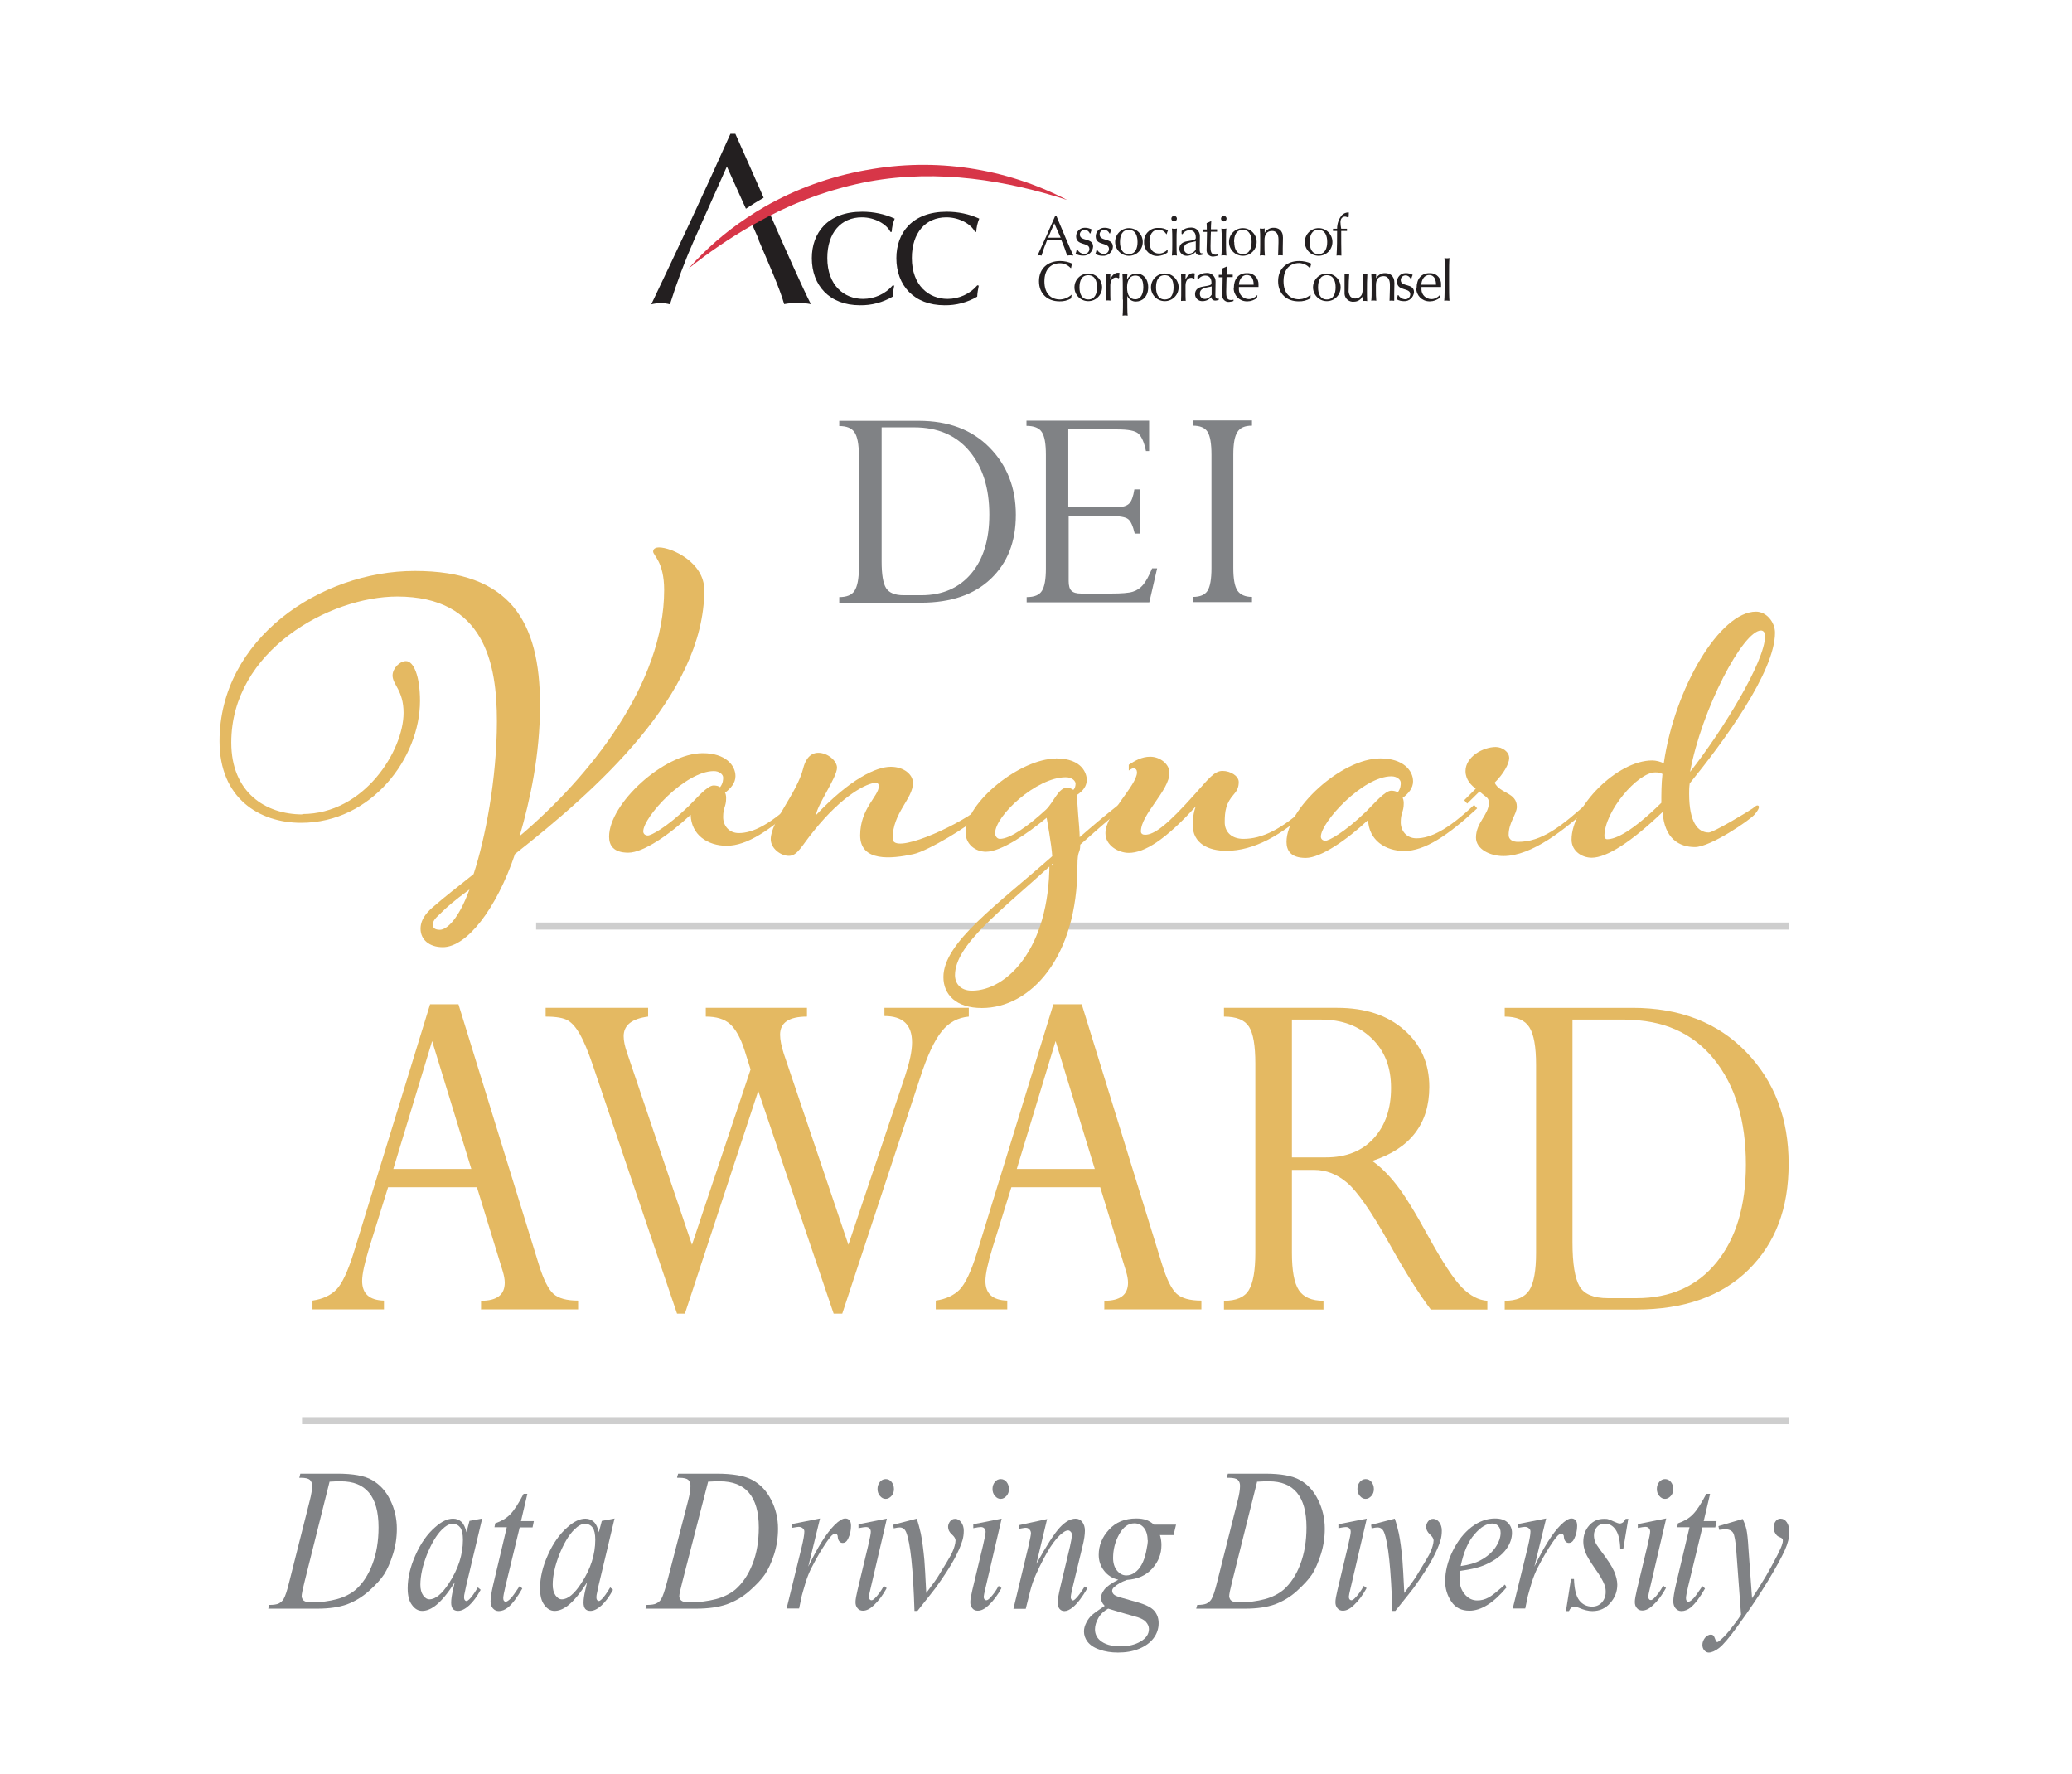 <?xml version="1.0" encoding="UTF-8"?><svg id="a" xmlns="http://www.w3.org/2000/svg" viewBox="0 0 111 95"><defs><style>.b{stroke:#cecece;stroke-miterlimit:10;stroke-width:.38px;}.b,.c{fill:#808285;}.d{fill:#fff;}.e{fill:#231f20;}.f{fill:#d73648;}.g{fill:#e4b962;}</style></defs><rect class="d" width="111" height="95"/><line class="b" x1="28.72" y1="49.6" x2="95.86" y2="49.6"/><path class="g" d="M16.19,43.6c3.34,0,5.43-3.42,5.43-5.42,0-1.2-.59-1.51-.59-2,0-.37.37-.77.72-.77.41,0,.75.8.75,2.13,0,3.05-2.59,6.53-6.37,6.53-2.25,0-4.37-1.32-4.37-4.37,0-5.45,5.37-9.12,10.46-9.12s6.71,2.68,6.71,7.18c0,2.68-.53,5.08-1.09,7.02,3.75-3.17,7.74-8.16,7.74-13.18,0-1.51-.59-1.85-.59-2.06,0-.18.19-.22.31-.22.69,0,2.43.8,2.43,2.28,0,5.64-5.87,10.78-10.14,14.14-1,2.96-2.59,4.99-3.87,4.99-.72,0-1.19-.4-1.19-.99,0-.55.41-.95.75-1.23.53-.46,1.12-.92,2.09-1.69.62-1.88,1.25-5.11,1.25-8.19s-.66-6.68-5.34-6.68c-3.62,0-8.89,2.9-8.89,7.82,0,2.68,1.84,3.85,3.81,3.85ZM25.15,47.64c-.84.62-1.19.92-1.59,1.32-.31.28-.37.4-.37.59,0,.15.12.25.37.25.37,0,1-.55,1.59-2.16Z"/><path class="g" d="M42.83,43.02c-1.56,1.45-2.81,2.28-3.9,2.28-1.03,0-1.9-.59-1.93-1.66-1.12,1.05-2.53,2.03-3.34,2.03s-1.03-.4-1.03-.86c0-1.76,2.93-4.47,5.02-4.47,1.22,0,1.75.65,1.75,1.23,0,.37-.25.65-.56.89.03.03.06.15.06.28,0,.49-.16.49-.16,1.02,0,.46.31.86.84.86.75,0,1.69-.46,3.09-1.79l.16.18ZM38.58,42.16c.16-.22.16-.4.16-.52,0-.15-.19-.34-.5-.34-1.53,0-3.78,2.46-3.78,3.23,0,.12.09.22.25.22s.97-.4,2.18-1.57c.44-.43,1-1.11,1.34-1.11.12,0,.28.03.34.09Z"/><path class="g" d="M52.07,43.97c0,.15-2.33,1.61-3.15,1.78-1.15.25-2.84.43-2.84-1.01s1-2.1,1-2.63c0-.15-.09-.18-.16-.18-.47,0-1.79.66-3.32,2.57-.66.8-.87,1.34-1.34,1.34-.44,0-.97-.4-.97-.89,0-.95,1.4-2.45,1.74-3.8.09-.37.31-.83.81-.83s1,.43,1,.8c0,.52-1.09,2.03-1.12,2.53,1.84-1.94,3.22-2.58,4-2.58.72,0,1.19.43,1.19.86,0,.86-1.09,1.6-1.09,2.98,0,.89,3.34-.61,4.54-1.54.25-.19-.2.21-.01.21.09,0-.29.28-.29.4Z"/><path class="g" d="M56.57,40.62c1.44,0,1.65.86,1.65,1.14,0,.34-.19.59-.5.8-.06.31.12,1.72.12,2.28,1.34-1.17,2.87-2.43,3.87-2.96v.31c-1,.55-2.31,1.69-3.84,3.05,0,.52-.15.22-.15,1.14,0,4.93-2.53,7.61-5.12,7.61-1.37,0-2.06-.71-2.06-1.66,0-1.85,2.9-3.88,5.83-6.47-.03-.59-.3-2.06-.3-2.06-1,.83-2.43,1.82-3.25,1.82-.56,0-1.09-.4-1.09-1.02,0-1.63,2.93-3.97,4.84-3.97ZM56.4,46.25c-2.72,2.49-5.24,4.34-5.24,5.98,0,.43.28.83.91.83,1.84,0,4.15-2.22,4.15-6.84,0-.34.21.43.18.03ZM53.57,44.93c.53,0,1.47-.65,2.47-1.57.41-.4.66-1.17,1.12-1.17.12,0,.28.06.34.12.09-.09.12-.22.12-.34s-.16-.34-.53-.34c-1.56,0-3.78,2.06-3.78,2.99,0,.18.12.31.25.31Z"/><path class="g" d="M63.9,44.18c0-.31.03-.65.16-.99-1.62,1.79-2.75,2.49-3.59,2.49-.56,0-1.25-.4-1.25-1.05,0-1.05,1.69-2.56,1.69-3.26,0-.12-.06-.22-.19-.22-.09,0-.25.12-.25.12v-.31c.34-.22.69-.43,1.15-.43.53,0,1.03.4,1.03.86,0,.95-1.53,2.22-1.53,3.14,0,.12.09.18.22.18.5,0,1.19-.52,2.68-2.19.72-.8,1.03-1.23,1.47-1.23s.87.28.87.59c0,.25-.06.43-.25.65-.44.49-.5.92-.5,1.51,0,.52.37.89,1,.89.97,0,2.06-.49,3.46-1.82l.16.18c-1.56,1.45-3.06,2.28-4.53,2.28-.94,0-1.81-.37-1.81-1.42Z"/><path class="g" d="M79.13,43.3c-1.56,1.45-2.81,2.28-3.9,2.28-1.03,0-1.9-.59-1.94-1.66-1.12,1.05-2.53,2.03-3.34,2.03s-1.03-.4-1.03-.86c0-1.76,2.93-4.47,5.03-4.47,1.22,0,1.75.65,1.75,1.23,0,.37-.25.65-.56.89.03.03.06.15.06.28,0,.49-.16.49-.16,1.02,0,.46.31.86.84.86.75,0,1.69-.46,3.09-1.79l.16.18ZM74.88,42.44c.16-.22.16-.4.16-.52,0-.15-.19-.34-.5-.34-1.53,0-3.78,2.46-3.78,3.23,0,.12.09.22.25.22s.97-.4,2.18-1.57c.44-.43,1-1.11,1.34-1.11.13,0,.28.03.34.09Z"/><path class="g" d="M79.07,42.25c-.25-.18-.56-.49-.56-.95,0-.77.94-1.29,1.62-1.29.34,0,.72.25.72.59,0,.31-.31.86-.78,1.32.28.59,1.19.52,1.19,1.29,0,.4-.44.83-.44,1.51,0,.25.22.37.5.37,1.25,0,2.28-.77,3.9-2.25l.16.18c-1.56,1.45-3.34,2.83-4.84,2.83-.72,0-1.47-.37-1.47-.99,0-.8.69-1.23.69-1.85,0-.31-.13-.28-.5-.62l-.66.65-.16-.18.62-.62Z"/><path class="g" d="M90.49,42.52c0,1.51.46,2.07,1.05,2.07.25,0,2.13-1.13,2.35-1.29.12-.09.19-.16.25-.16s.09.03.09.09-.06.19-.22.38c-.25.31-2.38,1.76-3.21,1.76s-1.64-.44-1.73-1.88c-1.67,1.6-2.99,2.45-3.8,2.45-.52,0-1.08-.35-1.08-.97,0-1.76,2.44-4.24,4.32-4.24.19,0,.46.06.62.16.59-4.08,3.02-8.13,4.94-8.13.56,0,1.02.56,1.02,1.13,0,2.1-2.78,5.87-4.57,8.07-.03.22-.03.38-.03.56ZM89.07,41.46c-.15-.09-.28-.09-.4-.09-.93,0-2.72,2.07-2.72,3.42,0,.09.06.16.15.16.46,0,1.33-.41,2.9-1.95,0-.47,0-1,.06-1.54ZM90.55,41.33c1.64-2.07,4.01-5.87,4.01-7.28,0-.16-.09-.28-.22-.28-.96,0-3.18,4.21-3.8,7.57Z"/><path class="g" d="M25.77,70.14v-.47c.85,0,1.27-.32,1.27-.97,0-.18-.04-.39-.11-.62l-1.38-4.49h-4.76l-1.01,3.24c-.25.82-.38,1.41-.38,1.78,0,.68.39,1.03,1.17,1.05v.47h-3.83v-.47c.55-.08.97-.28,1.28-.59.3-.31.61-.96.92-1.95l4.1-13.33h1.52l4.3,13.92c.25.82.52,1.35.79,1.59.27.24.71.36,1.32.36v.47h-5.22ZM21.07,62.61h4.18l-2.1-6.85-2.08,6.85Z"/><path class="g" d="M51.9,53.98v.47c-.58.05-1.07.31-1.45.79-.39.48-.78,1.31-1.16,2.49l-4.17,12.63h-.46l-4.04-11.93-3.93,11.93h-.42l-4.52-13.33c-.25-.73-.48-1.28-.68-1.63s-.41-.6-.64-.74c-.23-.14-.63-.21-1.2-.21v-.47h5.49v.47c-.87.11-1.31.46-1.31,1.05,0,.24.06.54.19.91l3.47,10.26,3.14-9.39-.33-1.05c-.21-.65-.47-1.11-.77-1.38s-.73-.4-1.3-.4v-.47h5.42v.47c-.96,0-1.44.32-1.44.97,0,.27.07.61.2,1.02l3.46,10.23,3.04-9.05c.24-.73.37-1.32.37-1.79,0-.94-.49-1.41-1.48-1.41v-.44h4.5Z"/><path class="g" d="M59.16,70.14v-.47c.85,0,1.27-.32,1.27-.97,0-.18-.04-.39-.11-.62l-1.38-4.49h-4.76l-1.01,3.24c-.25.82-.38,1.41-.38,1.78,0,.68.39,1.03,1.17,1.05v.47h-3.83v-.47c.55-.08.97-.28,1.28-.59.3-.31.61-.96.92-1.95l4.1-13.33h1.52l4.3,13.92c.25.82.52,1.35.79,1.59.27.24.71.36,1.32.36v.47h-5.22ZM54.47,62.61h4.18l-2.1-6.85-2.08,6.85Z"/><path class="g" d="M70.41,62.66h-1.2v4.44c0,.96.12,1.62.37,2,.25.38.69.57,1.32.57v.47h-5.33v-.47c.66,0,1.1-.19,1.33-.57.23-.38.35-1.04.35-2v-10.13c0-.96-.11-1.62-.34-1.98s-.67-.54-1.34-.54v-.47h6.07c1.5,0,2.7.4,3.59,1.19.9.79,1.34,1.81,1.34,3.04,0,1.98-1.02,3.31-3.06,3.97.45.31.88.74,1.31,1.29s.99,1.45,1.68,2.72c.78,1.41,1.38,2.33,1.82,2.77.44.44.89.68,1.36.71v.47h-3.03c-.62-.82-1.38-2.02-2.26-3.6-.94-1.67-1.68-2.73-2.22-3.19s-1.13-.69-1.77-.69ZM70.76,54.61h-1.55v7.38h1.82c1.09,0,1.94-.34,2.56-1.02.62-.68.93-1.58.93-2.7s-.34-1.98-1.03-2.65c-.69-.67-1.59-1.01-2.72-1.01Z"/><path class="g" d="M80.61,70.14v-.47c.64,0,1.07-.19,1.32-.57.24-.38.36-1.05.36-1.99v-10.08c0-.96-.12-1.64-.36-2.01-.24-.38-.68-.57-1.32-.57v-.47h6.85c2.53,0,4.56.79,6.08,2.36,1.52,1.57,2.28,3.57,2.28,5.99s-.72,4.27-2.16,5.69c-1.44,1.41-3.44,2.12-6.01,2.12h-7.04ZM87.06,54.61h-2.82v11.93c0,1.15.13,1.93.38,2.36.25.42.76.63,1.52.63h1.53c1.82,0,3.25-.64,4.29-1.92,1.04-1.28,1.57-3.03,1.57-5.24,0-2.35-.57-4.23-1.71-5.64-1.14-1.41-2.73-2.11-4.76-2.11Z"/><path class="c" d="M44.96,32.26v-.28c.4,0,.67-.11.82-.34.15-.23.23-.63.23-1.2v-6.07c0-.58-.08-.99-.23-1.21-.15-.23-.42-.34-.82-.34v-.28h4.26c1.58,0,2.84.47,3.78,1.42.94.95,1.42,2.15,1.42,3.61s-.45,2.58-1.34,3.43-2.14,1.28-3.74,1.28h-4.38ZM48.98,22.89h-1.75v7.19c0,.69.08,1.17.24,1.42.16.25.47.38.94.38h.95c1.13,0,2.02-.39,2.67-1.16.65-.77.97-1.82.97-3.16,0-1.42-.36-2.55-1.07-3.4-.71-.85-1.7-1.27-2.96-1.27Z"/><path class="c" d="M60.79,26.21h.27v2.37h-.27c-.1-.42-.22-.68-.36-.78-.14-.11-.45-.16-.92-.16h-2.26v3.49c0,.24.05.42.15.51.1.1.27.15.52.15h1.59c.57,0,.96-.03,1.18-.1s.4-.19.55-.37c.15-.18.31-.47.48-.88h.27l-.42,1.82h-6.57v-.28c.41,0,.68-.11.82-.34.14-.22.21-.62.21-1.19v-6.09c0-.59-.07-1-.22-1.22-.14-.22-.42-.33-.82-.33v-.28h6.57v1.63h-.17c-.09-.46-.23-.77-.4-.93s-.55-.23-1.13-.23h-2.63v4.17h2.55c.35,0,.58-.07.71-.2.13-.13.22-.38.28-.76Z"/><path class="c" d="M67.07,22.52v.28c-.38,0-.64.11-.78.34-.15.23-.22.63-.22,1.21v6.07c0,.58.07.98.22,1.21.15.22.41.34.78.34v.28h-3.17v-.28c.39,0,.65-.11.79-.33.14-.22.21-.63.21-1.21v-6.07c0-.6-.07-1.01-.21-1.23-.14-.22-.4-.33-.79-.33v-.28h3.17Z"/><path class="c" d="M16.04,79.13l.05-.2h1.98c.84,0,1.46.11,1.86.34s.73.57.97,1.06c.24.48.36,1,.36,1.55,0,.47-.07.93-.21,1.37-.14.44-.3.8-.47,1.07-.18.27-.44.56-.81.89s-.76.56-1.18.72c-.42.15-.95.23-1.59.23h-2.63l.06-.2c.24,0,.4-.03.49-.07.12-.06.21-.14.27-.24.09-.15.19-.45.3-.9l1.1-4.36c.09-.34.13-.61.13-.81,0-.14-.04-.24-.12-.32-.08-.07-.24-.11-.47-.11h-.1ZM17.66,79.34l-1.35,5.4c-.1.4-.15.65-.15.75,0,.06.02.11.05.17.03.05.08.09.13.11.08.03.21.05.38.05.48,0,.92-.06,1.33-.17.41-.11.75-.29,1.01-.51.37-.33.67-.78.89-1.36.22-.58.33-1.24.33-1.97,0-.83-.17-1.45-.51-1.86-.34-.41-.84-.61-1.5-.61-.16,0-.37,0-.63.02Z"/><path class="c" d="M25.83,81.34l-.86,3.61-.1.48s-.01.08-.01.12c0,.06.01.11.04.15.02.03.05.05.09.05.04,0,.09-.03.15-.09.11-.1.27-.32.46-.64l.15.13c-.2.37-.41.65-.62.84-.21.19-.41.29-.59.29-.13,0-.22-.04-.28-.11-.06-.08-.09-.19-.09-.33,0-.17.03-.4.1-.69l.09-.4c-.38.61-.74,1.03-1.06,1.27-.23.17-.46.26-.68.26s-.4-.11-.55-.32c-.16-.21-.23-.51-.23-.89,0-.56.14-1.16.42-1.78.28-.63.63-1.13,1.06-1.5.34-.3.65-.45.95-.45.18,0,.33.06.45.17.12.11.21.3.27.56l.16-.61.7-.13ZM24.27,81.61c-.19,0-.39.11-.6.32-.3.3-.56.75-.8,1.34-.23.59-.35,1.13-.35,1.61,0,.24.05.43.15.57.1.14.21.21.34.21.32,0,.67-.29,1.04-.86.5-.76.75-1.54.75-2.33,0-.3-.05-.52-.14-.65-.1-.13-.23-.2-.4-.2Z"/><path class="c" d="M28.25,80.02l-.34,1.45h.69l-.07.34h-.69l-.76,3.14c-.08.34-.12.55-.12.65,0,.06.01.11.04.14.02.03.05.05.08.05.07,0,.17-.06.29-.19.07-.07.23-.29.47-.65l.14.13c-.27.47-.52.81-.76,1.01-.16.13-.33.2-.5.2-.13,0-.23-.05-.32-.15-.08-.1-.12-.22-.12-.38,0-.19.05-.48.14-.88l.73-3.08h-.66l.04-.21c.32-.11.59-.26.8-.48.21-.21.45-.58.72-1.1h.19Z"/><path class="c" d="M32.92,81.34l-.86,3.61-.1.48s-.01.08-.01.12c0,.06.01.11.04.15.02.03.05.05.09.05.04,0,.09-.03.15-.09.11-.1.27-.32.46-.64l.15.13c-.2.37-.41.65-.62.84-.21.19-.41.29-.59.29-.13,0-.22-.04-.28-.11-.06-.08-.09-.19-.09-.33,0-.17.03-.4.1-.69l.09-.4c-.38.61-.74,1.03-1.06,1.27-.23.17-.46.26-.68.26s-.4-.11-.55-.32c-.16-.21-.23-.51-.23-.89,0-.56.14-1.16.42-1.78.28-.63.63-1.13,1.06-1.5.34-.3.65-.45.95-.45.18,0,.33.06.45.17.12.11.21.3.27.56l.16-.61.7-.13ZM31.36,81.61c-.19,0-.39.11-.6.32-.3.3-.56.75-.8,1.34-.23.59-.35,1.13-.35,1.61,0,.24.05.43.15.57.1.14.21.21.34.21.32,0,.67-.29,1.04-.86.5-.76.75-1.54.75-2.33,0-.3-.05-.52-.14-.65-.1-.13-.23-.2-.4-.2Z"/><path class="c" d="M36.27,79.13l.06-.2h2.05c.87,0,1.51.11,1.93.34s.75.57,1,1.06c.25.48.37,1,.37,1.55,0,.47-.07.93-.21,1.37-.14.44-.31.8-.49,1.07-.18.27-.46.56-.83.89s-.78.56-1.22.72c-.44.15-.98.23-1.64.23h-2.71l.06-.2c.25,0,.42-.03.5-.07.13-.06.22-.14.28-.24.09-.15.19-.45.31-.9l1.13-4.36c.09-.34.13-.61.13-.81,0-.14-.04-.24-.12-.32-.08-.07-.24-.11-.48-.11h-.1ZM37.94,79.34l-1.39,5.4c-.1.4-.16.65-.16.75,0,.06.02.11.05.17.03.05.08.09.13.11.08.03.21.05.4.05.49,0,.95-.06,1.38-.17.42-.11.77-.29,1.04-.51.38-.33.69-.78.92-1.36.23-.58.34-1.24.34-1.97,0-.83-.18-1.45-.53-1.86-.35-.41-.87-.61-1.55-.61-.17,0-.38,0-.65.02Z"/><path class="c" d="M42.42,81.63l1.51-.3-.63,2.58c.51-1.06.98-1.8,1.4-2.22.24-.24.43-.36.58-.36.1,0,.17.03.23.1s.08.17.08.3c0,.23-.05.46-.15.67-.07.16-.17.24-.3.24-.07,0-.13-.03-.17-.08-.05-.05-.08-.13-.09-.24,0-.07-.02-.11-.04-.13-.02-.03-.05-.04-.08-.04-.05,0-.1.01-.14.04-.08.05-.19.19-.35.42-.24.35-.51.8-.79,1.35-.12.23-.23.5-.32.79-.12.4-.19.65-.21.73l-.14.67h-.67l.81-3.3c.09-.38.14-.66.14-.82,0-.06-.02-.12-.07-.16-.06-.06-.14-.09-.23-.09-.06,0-.17.02-.34.05l-.03-.2Z"/><path class="c" d="M47.51,81.34l-.87,3.73c-.06.25-.09.4-.09.45,0,.06.01.1.04.14.03.04.06.05.1.05.04,0,.1-.03.16-.09.17-.16.34-.39.5-.68l.15.12c-.2.37-.43.68-.7.93-.2.19-.39.28-.57.28-.12,0-.22-.04-.29-.13-.08-.09-.11-.2-.11-.33s.04-.35.11-.65l.57-2.38c.09-.39.14-.63.14-.73,0-.08-.02-.14-.07-.19-.05-.05-.11-.07-.19-.07-.06,0-.2.02-.4.06v-.21l1.51-.3ZM47.45,79.22c.12,0,.23.05.31.15s.13.23.13.38-.04.27-.13.37c-.09.1-.19.16-.31.16s-.22-.05-.31-.16c-.09-.1-.13-.23-.13-.37s.04-.27.13-.38c.08-.1.19-.15.31-.15Z"/><path class="c" d="M47.84,81.67l1.27-.33c.09.26.16.53.22.8.08.4.14.88.19,1.42.02.28.06.86.1,1.76.37-.49.58-.79.65-.91.39-.63.61-1.01.67-1.12.1-.19.16-.35.2-.49.03-.11.05-.21.05-.3s-.07-.2-.2-.32c-.14-.12-.2-.26-.2-.4,0-.11.04-.21.11-.3.07-.09.16-.13.27-.13.12,0,.23.06.32.18.09.12.14.27.14.45s-.02.35-.07.52c-.08.27-.22.6-.43.99-.21.39-.54.91-1.01,1.56-.06.08-.38.49-.97,1.23h-.16c-.07-2.24-.22-3.65-.44-4.2-.07-.18-.19-.27-.36-.27-.07,0-.18.02-.31.05l-.03-.19Z"/><path class="c" d="M53.66,81.34l-.87,3.73c-.06.25-.09.4-.09.45,0,.06.01.1.04.14.03.04.06.05.1.05.04,0,.1-.03.16-.09.17-.16.34-.39.5-.68l.15.12c-.2.37-.43.68-.7.93-.2.19-.39.28-.57.28-.12,0-.22-.04-.29-.13-.08-.09-.11-.2-.11-.33s.04-.35.11-.65l.57-2.38c.09-.39.14-.63.14-.73,0-.08-.02-.14-.07-.19-.05-.05-.11-.07-.19-.07-.06,0-.2.02-.4.06v-.21l1.51-.3ZM53.61,79.22c.12,0,.23.05.31.15s.13.23.13.38-.04.27-.13.37c-.09.1-.19.16-.31.16s-.22-.05-.31-.16c-.09-.1-.13-.23-.13-.37s.04-.27.13-.38c.08-.1.19-.15.31-.15Z"/><path class="c" d="M56.1,81.34l-.58,2.42c.55-.99.97-1.64,1.26-1.95.29-.31.57-.47.84-.47.15,0,.27.06.36.18.09.12.14.27.14.46,0,.21-.04.5-.13.85l-.54,2.24c-.06.26-.09.42-.09.47,0,.05.01.09.04.13.02.03.05.05.07.05.04,0,.08-.02.13-.07.16-.15.32-.38.51-.68l.14.1c-.27.47-.53.81-.77,1.01-.17.14-.32.21-.46.21-.11,0-.19-.04-.26-.12-.06-.08-.1-.19-.1-.32,0-.17.05-.46.15-.88l.51-2.14c.06-.27.1-.47.1-.62,0-.07-.02-.13-.06-.17-.04-.04-.08-.07-.14-.07-.08,0-.18.04-.29.13-.22.16-.44.42-.68.79-.23.37-.48.84-.74,1.41-.14.3-.25.63-.34.99l-.22.88h-.66l.8-3.33c.09-.4.14-.64.14-.72s-.03-.15-.08-.2c-.05-.06-.11-.09-.19-.09-.04,0-.1,0-.18.02l-.17.03-.03-.19,1.52-.33Z"/><path class="c" d="M63,81.67l-.13.55h-.73c.06.19.08.37.08.54,0,.47-.16.88-.49,1.25-.33.37-.78.57-1.36.61-.31.11-.54.25-.7.4-.06.06-.09.12-.09.18,0,.07.03.14.08.19.05.06.19.12.4.18l.85.24c.47.13.78.29.94.48.15.19.22.4.22.65,0,.29-.09.56-.27.8-.18.24-.44.43-.78.57-.34.14-.72.2-1.13.2-.36,0-.69-.05-.99-.16-.3-.1-.51-.25-.64-.42s-.19-.36-.19-.55c0-.15.04-.31.13-.48.08-.16.19-.3.31-.41.08-.07.3-.23.67-.48-.13-.13-.2-.27-.2-.42,0-.14.06-.29.18-.45s.37-.34.75-.53c-.32-.07-.58-.24-.77-.49-.19-.25-.28-.53-.28-.84,0-.5.18-.95.55-1.35.36-.4.85-.6,1.46-.6.22,0,.4.03.54.08.14.05.28.14.41.25h1.19ZM59.38,86.15c-.24.13-.42.3-.54.51-.12.21-.18.41-.18.61,0,.23.09.43.26.58.25.22.62.33,1.11.33.42,0,.78-.09,1.07-.26s.45-.39.45-.67c0-.14-.06-.27-.17-.39-.11-.12-.32-.22-.64-.3-.17-.04-.63-.18-1.37-.4ZM61.48,82.5c0-.28-.07-.51-.2-.67s-.3-.24-.51-.24c-.33,0-.6.2-.82.6-.22.4-.32.82-.32,1.26,0,.27.07.5.21.67.14.17.3.26.5.26.16,0,.31-.05.45-.15s.27-.24.37-.43c.1-.18.18-.41.24-.69.06-.28.09-.48.09-.61Z"/><path class="c" d="M65.72,79.13l.06-.2h1.99c.84,0,1.46.11,1.87.34s.73.57.97,1.06c.24.48.36,1,.36,1.55,0,.47-.07.93-.21,1.37-.14.44-.3.8-.47,1.07-.18.27-.45.56-.81.89s-.76.56-1.18.72c-.42.15-.96.23-1.59.23h-2.63l.06-.2c.24,0,.4-.03.49-.07.12-.06.21-.14.27-.24.09-.15.19-.45.3-.9l1.1-4.36c.09-.34.13-.61.13-.81,0-.14-.04-.24-.12-.32-.08-.07-.24-.11-.47-.11h-.1ZM67.35,79.34l-1.35,5.4c-.1.4-.15.65-.15.75,0,.06.02.11.05.17.03.05.08.09.13.11.08.03.21.05.39.05.48,0,.93-.06,1.34-.17.41-.11.75-.29,1.01-.51.37-.33.67-.78.89-1.36.22-.58.33-1.24.33-1.97,0-.83-.17-1.45-.51-1.86-.34-.41-.84-.61-1.5-.61-.16,0-.37,0-.63.02Z"/><path class="c" d="M73.22,81.34l-.87,3.73c-.06.25-.09.4-.09.45,0,.06.01.1.04.14s.06.05.1.05c.04,0,.1-.03.16-.09.17-.16.34-.39.5-.68l.15.12c-.2.37-.43.68-.7.93-.2.19-.39.28-.57.28-.12,0-.22-.04-.29-.13-.08-.09-.11-.2-.11-.33s.04-.35.11-.65l.57-2.38c.09-.39.14-.63.14-.73,0-.08-.02-.14-.07-.19s-.11-.07-.19-.07c-.06,0-.2.02-.4.06v-.21l1.51-.3ZM73.16,79.22c.12,0,.23.05.31.15.08.1.13.23.13.38s-.04.27-.13.37c-.09.1-.19.16-.31.16s-.22-.05-.31-.16c-.09-.1-.13-.23-.13-.37s.04-.27.13-.38c.09-.1.19-.15.31-.15Z"/><path class="c" d="M73.45,81.67l1.27-.33c.09.26.16.53.22.8.08.4.14.88.19,1.42.02.28.06.86.1,1.76.37-.49.58-.79.65-.91.39-.63.61-1.01.67-1.12.1-.19.16-.35.2-.49.03-.11.05-.21.05-.3s-.07-.2-.2-.32-.2-.26-.2-.4c0-.11.04-.21.11-.3.07-.09.16-.13.27-.13.12,0,.23.06.32.18.09.12.14.27.14.45s-.02.35-.07.52c-.08.27-.22.6-.43.99-.21.39-.54.91-1.01,1.56-.06.08-.38.49-.98,1.23h-.16c-.07-2.24-.22-3.65-.44-4.2-.07-.18-.19-.27-.36-.27-.07,0-.18.02-.31.05l-.03-.19Z"/><path class="c" d="M78.22,84.14c-.02.18-.03.32-.03.44,0,.32.09.58.28.81.18.22.41.33.67.33.21,0,.41-.05.61-.16.19-.1.48-.34.87-.69l.09.15c-.69.83-1.36,1.25-1.99,1.25-.43,0-.75-.16-.97-.49-.22-.33-.33-.69-.33-1.08,0-.53.13-1.07.4-1.62.27-.55.61-.98,1.01-1.29.41-.31.83-.46,1.26-.46.31,0,.54.08.69.23.15.15.22.33.22.54,0,.29-.1.58-.29.85-.25.35-.63.63-1.12.85-.33.15-.79.26-1.38.34ZM78.25,83.88c.43-.06.79-.16,1.06-.31.36-.19.63-.43.81-.7s.27-.53.27-.77c0-.15-.04-.27-.12-.36-.08-.09-.19-.14-.33-.14-.3,0-.62.19-.95.58-.34.38-.58.95-.74,1.7Z"/><path class="c" d="M81.31,81.63l1.52-.3-.63,2.58c.51-1.06.98-1.8,1.4-2.22.24-.24.43-.36.58-.36.1,0,.17.03.23.1.06.07.08.17.08.3,0,.23-.05.46-.15.67-.07.16-.17.24-.3.24-.07,0-.13-.03-.17-.08-.05-.05-.08-.13-.09-.24,0-.07-.02-.11-.04-.13-.02-.03-.05-.04-.08-.04-.05,0-.1.01-.14.04-.08.05-.19.19-.35.42-.24.35-.51.8-.79,1.35-.12.23-.23.5-.32.79-.12.4-.19.65-.21.73l-.14.67h-.67l.81-3.3c.09-.38.14-.66.14-.82,0-.06-.02-.12-.07-.16-.06-.06-.14-.09-.23-.09-.06,0-.17.02-.34.05l-.03-.2Z"/><path class="c" d="M87.23,81.34l-.27,1.63h-.16c-.01-.48-.1-.82-.25-1.04-.15-.22-.34-.32-.57-.32-.18,0-.33.06-.43.18-.11.12-.16.27-.16.44,0,.12.02.23.06.34.04.11.14.26.28.45.38.5.63.88.74,1.14.11.26.17.5.17.72,0,.37-.13.7-.38.98-.25.29-.57.43-.96.43-.21,0-.45-.06-.73-.18-.1-.04-.17-.06-.22-.06-.13,0-.23.08-.3.24h-.16l.27-1.72h.16c.02.54.11.92.28,1.14s.4.34.69.34c.22,0,.4-.08.53-.23.13-.15.2-.34.2-.56,0-.14-.02-.27-.07-.39-.08-.21-.25-.51-.52-.88-.26-.38-.43-.66-.5-.85-.07-.19-.11-.38-.11-.56,0-.34.1-.63.31-.87.21-.24.47-.36.8-.36.09,0,.18,0,.25.03.04.01.14.05.29.12s.25.1.3.1c.13,0,.23-.08.32-.25h.17Z"/><path class="c" d="M89.26,81.33l-.87,3.73c-.06.25-.09.4-.09.45,0,.06.01.1.04.14s.06.05.1.05c.04,0,.1-.03.16-.09.17-.16.34-.39.5-.68l.15.12c-.2.37-.43.68-.7.93-.2.19-.39.28-.57.28-.12,0-.22-.04-.29-.13-.08-.09-.11-.2-.11-.33s.04-.35.11-.65l.57-2.38c.09-.39.14-.63.14-.73,0-.08-.02-.14-.07-.19s-.11-.07-.19-.07c-.06,0-.2.02-.4.06v-.21l1.51-.3ZM89.2,79.22c.12,0,.23.05.31.15.08.1.13.23.13.38s-.04.27-.13.37c-.09.1-.19.16-.31.16s-.22-.05-.31-.16c-.09-.1-.13-.23-.13-.37s.04-.27.13-.38c.09-.1.19-.15.31-.15Z"/><path class="c" d="M91.61,80.02l-.34,1.45h.69l-.07.34h-.69l-.76,3.14c-.08.34-.12.55-.12.65,0,.06.01.11.04.14.02.03.05.05.08.05.07,0,.17-.06.29-.19.07-.07.23-.29.47-.65l.14.13c-.27.47-.52.81-.76,1.01-.16.13-.33.2-.5.2-.13,0-.23-.05-.32-.15-.08-.1-.12-.22-.12-.38,0-.19.05-.48.14-.88l.73-3.08h-.66l.04-.21c.32-.11.59-.26.8-.48.21-.21.45-.58.72-1.1h.19Z"/><path class="c" d="M93.35,81.34c.1.21.17.4.21.58.04.18.08.53.11,1.06l.19,2.62c.18-.26.43-.66.76-1.21.16-.27.36-.64.6-1.1.14-.28.23-.48.26-.6.02-.06.03-.12.03-.18,0-.04-.01-.07-.03-.1-.02-.02-.07-.05-.16-.09-.09-.03-.16-.1-.21-.19-.06-.09-.09-.19-.09-.31,0-.15.04-.26.11-.35.07-.09.16-.13.26-.13.13,0,.24.06.33.19.09.13.14.31.14.53,0,.28-.08.6-.24.96s-.46.91-.91,1.66c-.45.74-1,1.56-1.64,2.44-.44.61-.77.99-.98,1.15s-.4.24-.55.24c-.09,0-.17-.04-.24-.12-.07-.08-.1-.18-.1-.29,0-.14.05-.26.14-.38.1-.11.2-.17.31-.17.06,0,.11.02.14.05.02.02.05.07.08.15.03.08.05.14.08.17.01.02.03.03.05.03.02,0,.05-.02.09-.05.16-.12.35-.31.56-.57.28-.35.49-.63.62-.85l-.25-3.37c-.04-.56-.1-.9-.18-1.02-.08-.12-.22-.18-.41-.18-.06,0-.17.01-.33.03l-.04-.2,1.29-.38Z"/><line class="b" x1="16.18" y1="76.09" x2="95.86" y2="76.09"/><path class="e" d="M56.53,11.56c-.31.71-.62,1.42-.95,2.13.07-.02.15-.02.22,0,.08-.28.18-.55.29-.82h.77c.12.27.22.54.31.82.11-.02.22-.02.33,0-.16-.33-.61-1.42-.91-2.13h-.06ZM56.82,12.73h-.67l.33-.77.34.77h0Z"/><path class="e" d="M57.73,13.39c.07.12.2.2.34.21.15.01.28-.1.29-.25v-.02c0-.37-.71-.15-.71-.67,0-.25.19-.45.44-.46,0,0,0,0,0,0h.06c.12,0,.23.04.34.09-.03.07-.06.14-.07.21h-.04c-.04-.11-.15-.19-.27-.19-.14,0-.25.1-.26.23,0,0,0,0,0,0v.02c0,.39.71.15.71.65-.02.28-.26.5-.54.48,0,0,0,0-.01,0-.14,0-.27-.03-.39-.1.03-.07.05-.14.06-.22h.04Z"/><path class="e" d="M58.78,13.39c.07.12.2.2.34.21.15.01.28-.1.29-.25v-.02c0-.37-.71-.15-.71-.67,0-.25.19-.45.44-.46h0s.06,0,.06,0c.12,0,.23.04.34.09-.03.07-.06.14-.07.21h-.04c-.04-.11-.15-.19-.27-.19-.14,0-.25.1-.25.24,0,0,0,0,0,0h0c0,.41.71.16.71.67-.02.28-.26.5-.55.48,0,0,0,0,0,0h0c-.14,0-.27-.03-.39-.1.03-.07.06-.15.06-.23h.03Z"/><path class="e" d="M59.74,12.96c0,.41.33.74.74.74s.74-.33.74-.74-.33-.74-.74-.74-.74.33-.74.74ZM60,12.96c0-.34.11-.65.47-.65s.47.32.47.65-.11.65-.47.65-.47-.32-.47-.65Z"/><path class="e" d="M62.08,12.21c.17-.01.35.04.49.13-.03.06-.05.13-.07.2h-.02c-.08-.14-.23-.23-.39-.24-.37,0-.51.28-.51.65,0,.41.19.63.52.63.17,0,.34-.09.45-.21h.01c0,.06-.02.11-.02.16-.15.11-.32.17-.51.18-.39.02-.72-.28-.74-.66,0-.03,0-.06,0-.09-.02-.4.29-.73.68-.75.03,0,.06,0,.09,0h0Z"/><path class="e" d="M62.8,13.12c0,.19,0,.38-.02.57.09-.02.18-.02.27,0-.02-.16-.02-.38-.02-.57v-.31c0-.19,0-.38.02-.57-.09.02-.18.02-.27,0,.02.16.02.38.02.57v.31ZM62.75,11.71c0,.08.07.15.15.15.08,0,.15-.07.15-.15s-.07-.15-.15-.15c-.08,0-.15.07-.15.15h0Z"/><path class="e" d="M63.32,12.54h.03c.08-.13.23-.21.38-.21.24,0,.33.18.33.38,0,.12-.01.14-.45.21-.26.04-.43.16-.43.41,0,.21.19.38.4.37h0c.18,0,.36-.08.47-.22,0,.11.1.19.21.19h0c.07,0,.13-.02.19-.04v-.07s-.04.01-.06.01c-.12,0-.12-.12-.12-.22,0-.25.01-.48.01-.71,0-.25-.2-.45-.44-.45h0s-.05,0-.05,0c-.18,0-.35.06-.49.18v.16h.01ZM64.05,13.38c-.08.13-.21.2-.36.21-.15,0-.26-.12-.26-.26h0v-.03c0-.33.42-.31.63-.38v.46s0,0,0,0Z"/><path class="e" d="M64.88,11.83h.01c-.01.15-.02.3-.02.45.04,0,.18,0,.33,0,0,.04,0,.09,0,.13h-.33s-.02.51-.02.77c0,.23,0,.46.25.46.05,0,.09,0,.14-.02v.07c-.07.03-.15.04-.23.05-.18.02-.35-.11-.37-.3,0-.03,0-.05,0-.08,0-.22.02-.49.02-.94h-.21s0-.05,0-.07c0-.02,0-.04,0-.06.09,0,.16,0,.2,0,0-.08,0-.21-.01-.34l.25-.11h0Z"/><path class="e" d="M65.56,11.56c.08,0,.15.07.15.15s-.07.15-.15.15c-.08,0-.15-.07-.15-.15,0-.08.07-.15.15-.15ZM65.45,12.81c0-.19,0-.38-.02-.57.09.02.18.02.27,0-.02.16-.02.38-.02.57v.31c0,.19,0,.38.02.57-.09-.02-.18-.02-.27,0,.02-.16.02-.38.02-.57v-.31Z"/><path class="e" d="M65.84,12.96c0,.41.33.74.74.74s.74-.33.74-.74-.33-.74-.74-.74-.74.33-.74.74ZM66.11,12.96c0-.34.11-.65.47-.65s.47.32.47.65-.11.65-.47.65-.46-.32-.46-.65h0Z"/><path class="e" d="M68.15,12.37c-.28,0-.41.18-.41.49v.26c0,.19,0,.38.02.57-.09-.02-.18-.02-.27,0,.02-.16.02-.38.02-.57v-.31c0-.19,0-.38-.02-.57.04,0,.09.01.14.01.04,0,.08,0,.12-.02,0,.08,0,.16,0,.24h0c.1-.17.29-.28.49-.27.22,0,.49.11.49.53,0,.16-.01.35-.01.56v.39s-.08-.01-.13-.01c-.04,0-.08,0-.12.01,0-.22.02-.44.02-.67v-.18c0-.3-.13-.46-.33-.46h0Z"/><path class="e" d="M69.9,12.96c0,.41.33.74.74.74s.74-.33.74-.74-.33-.74-.74-.74-.74.33-.74.74ZM70.16,12.96c0-.34.11-.65.47-.65s.47.32.47.65-.11.65-.47.65-.47-.32-.47-.65Z"/><path class="e" d="M72.22,11.65s-.11-.05-.16-.05c-.18,0-.25.15-.25.3,0,.12.02.24.04.35h.31s0,.04,0,.06c0,.02,0,.04,0,.06-.1,0-.21,0-.31,0,0,.44,0,.88.01,1.32-.04,0-.09-.01-.13-.01-.04,0-.09,0-.13.01.03-.44.03-.88.03-1.32-.07,0-.15,0-.22,0,0-.02,0-.04,0-.06,0-.02,0-.04,0-.06h.22c0-.27.09-.53.26-.73.08-.08.19-.13.31-.14.02,0,.04,0,.06,0,0,.08-.01.16-.01.24h-.02s0,0,0,0Z"/><path class="e" d="M57.39,15.98c-.19.11-.41.17-.63.16-.64,0-1.1-.4-1.1-1.08s.47-1.08,1.13-1.08c.23,0,.45.05.65.14-.03.08-.05.15-.06.24h-.02c-.15-.16-.35-.26-.57-.26-.47,0-.84.3-.84.97s.36.97.84.97c.23-.01.44-.1.61-.25h.01s-.03.19-.03.19h0Z"/><path class="e" d="M57.56,15.39c0,.41.33.74.74.74s.74-.33.74-.74-.33-.74-.74-.74h0c-.41,0-.74.33-.74.74ZM57.83,15.39c0-.34.11-.65.47-.65s.47.32.47.65-.11.65-.47.65-.47-.32-.47-.65Z"/><path class="e" d="M59.94,14.91s-.1-.05-.15-.05c-.19,0-.31.18-.31.42,0,.53,0,.69.01.82-.04,0-.08-.01-.12-.01-.04,0-.09,0-.13.01.01-.15.01-.38.01-.72v-.1c0-.16,0-.37-.01-.63.04,0,.08.01.13.01.04,0,.08,0,.12-.01-.01.1-.02.19-.01.29h0c.11-.22.26-.33.4-.33.03,0,.07,0,.1.02-.02.08-.03.16-.02.25h-.02s0,.03,0,.03Z"/><path class="e" d="M60.16,16.04c0,.28,0,.67-.02.87.09-.02.18-.02.27,0-.02-.2-.02-.59-.02-.87v-.19h0c.08.19.27.31.47.3.32,0,.65-.25.65-.76s-.31-.74-.62-.74c-.22,0-.42.12-.51.33h0c0-.1,0-.2.02-.3-.09.02-.18.02-.27,0,.02.21.02.6.02.88v.49h0ZM61.25,15.38c0,.37-.14.65-.43.65s-.44-.21-.44-.63c0-.35.12-.64.45-.64.2,0,.42.13.42.61h0Z"/><path class="e" d="M61.66,15.39c0,.41.33.74.74.74s.74-.33.74-.74-.33-.74-.74-.74h0c-.41,0-.74.33-.74.74ZM61.93,15.39c0-.34.11-.65.47-.65s.47.32.47.65-.11.65-.47.65-.47-.32-.47-.65Z"/><path class="e" d="M63.99,14.9c0-.08,0-.17.02-.25-.03-.01-.06-.02-.1-.02-.14,0-.28.11-.4.33h0c0-.1,0-.2.01-.29-.04,0-.08.01-.12.01-.04,0-.09,0-.13-.01.01.26.01.47.01.63v.1c0,.34,0,.57-.01.72.04,0,.08-.01.13-.01.04,0,.08,0,.12.01-.01-.14-.01-.3-.01-.82,0-.24.11-.42.31-.42.05,0,.11.02.15.05h.02s0-.03,0-.03Z"/><path class="e" d="M64.16,14.97h.03c.08-.13.23-.21.38-.21.24,0,.33.18.33.38,0,.12-.01.14-.45.21-.26.04-.43.16-.43.41,0,.21.18.38.4.37,0,0,0,0,0,0h0c.18,0,.36-.08.47-.22,0,.11.1.19.21.19h0c.07,0,.13-.02.19-.04v-.07s-.04.01-.06.01c-.12,0-.12-.12-.12-.22,0-.25.01-.48.01-.71,0-.25-.2-.45-.44-.45h-.04c-.18,0-.35.06-.49.18v.16h.01ZM64.9,15.8c-.08.13-.21.21-.36.21-.15,0-.26-.12-.26-.26h0v-.03c0-.33.42-.31.63-.38v.45s0,0,0,0Z"/><path class="e" d="M65.72,14.26h.01c-.01.15-.02.3-.02.45h.33s0,.09,0,.13h-.33s-.02.51-.02.77c0,.23,0,.46.25.46.05,0,.09,0,.14-.02v.07c-.07.03-.15.04-.23.05-.18.02-.35-.11-.37-.3,0-.03,0-.05,0-.08,0-.22.02-.49.02-.94h-.21s0-.05,0-.07c0-.02,0-.04,0-.06h.2c0-.08,0-.21-.01-.34l.25-.11Z"/><path class="e" d="M66.09,15.43c0,.39.3.7.69.71h.05c.18,0,.36-.07.51-.18l.02-.15h-.01c-.12.13-.28.21-.45.21-.28,0-.52-.22-.53-.5,0-.02,0-.04,0-.06v-.09h1.05v-.12c.02-.32-.22-.6-.54-.62-.03,0-.06,0-.09,0-.44,0-.69.31-.69.79h0ZM66.79,14.73c.31,0,.37.31.37.52-.13,0-.27,0-.4,0s-.27,0-.39,0c.01-.22.13-.52.42-.52h0Z"/><path class="e" d="M70.2,15.98c-.19.11-.41.17-.63.16-.64,0-1.1-.4-1.1-1.08s.47-1.08,1.13-1.08c.23,0,.45.05.65.14-.03.08-.05.15-.06.24h-.02c-.15-.17-.35-.26-.57-.27-.47,0-.84.3-.84.97s.36.97.84.97c.22-.01.43-.09.6-.23h.01s-.01.19-.01.19Z"/><path class="e" d="M70.34,15.39c0,.41.33.74.74.74s.74-.33.74-.74-.33-.74-.74-.74h0c-.41,0-.74.33-.74.74ZM70.61,15.39c0-.34.11-.65.47-.65s.47.32.47.65-.11.65-.47.65-.47-.32-.47-.65Z"/><path class="e" d="M72.03,15.15v-.48s.08.01.13.01c.04,0,.08,0,.12-.01-.02.24-.03.54-.03.84-.02.13.02.26.09.37.07.07.16.11.26.11.14,0,.27-.07.34-.19.06-.13.06-.15.06-.63v-.49s.08.01.13.01c.04,0,.08,0,.12-.01-.02.31-.02.6-.02.92,0,.18,0,.36.01.53-.08-.02-.16-.02-.24,0v-.26h0c-.09.18-.27.29-.47.29-.25.03-.48-.16-.5-.41,0-.03,0-.05,0-.08,0-.21,0-.35,0-.49v-.02Z"/><path class="e" d="M74.12,14.79c-.28,0-.41.18-.41.49v.26c0,.19,0,.38.02.57-.09-.02-.18-.02-.27,0,.02-.16.02-.38.02-.57v-.31c0-.19,0-.38-.02-.57.08.02.17.02.26,0,0,.08,0,.16,0,.24h0c.1-.17.29-.28.49-.27.22,0,.49.11.49.53,0,.16-.01.35-.01.56v.39s-.08-.01-.13-.01c-.04,0-.08,0-.12.01,0-.22.02-.44.02-.67v-.19c0-.3-.13-.46-.33-.46h0Z"/><path class="e" d="M74.92,15.82c.07.12.2.2.34.21.15.01.28-.1.29-.25v-.02c0-.37-.71-.15-.71-.67,0-.25.19-.45.44-.46h.06c.12,0,.23.04.34.09-.03.07-.06.14-.07.22h-.04c-.04-.11-.15-.19-.27-.19-.14,0-.25.1-.26.23,0,0,0,0,0,0v.02c0,.39.71.15.71.65-.02.28-.26.5-.54.48-.14,0-.27-.03-.39-.1.03-.07.05-.14.06-.22h.04Z"/><path class="e" d="M75.87,15.43c0,.39.3.7.69.71h.05c.18,0,.36-.07.51-.18l.02-.15h-.01c-.12.13-.28.21-.45.21-.28,0-.52-.22-.53-.5,0-.02,0-.04,0-.06v-.09h1.05v-.12c.02-.32-.22-.6-.54-.62-.03,0-.06,0-.08,0-.44,0-.69.31-.69.79h0ZM76.56,14.73c.31,0,.37.31.37.52-.13,0-.27,0-.4,0s-.27,0-.39,0c.01-.22.13-.52.42-.52h0Z"/><path class="e" d="M77.4,14.69c0-.28,0-.67-.02-.87.09.02.18.02.27,0-.02.2-.02.59-.02.87v.55c0,.28,0,.67.02.87-.04,0-.09-.01-.14-.01-.05,0-.09,0-.14.01.02-.2.02-.59.02-.87v-.55Z"/><path class="e" d="M40.68,12.88h-.03c.49,1.15,1.11,2.53,1.36,3.41.47-.09.96-.09,1.43,0-.42-.82-1.29-2.76-2.2-4.85-.33.17-.65.35-.97.53l.4.91Z"/><path class="e" d="M47.9,15.32c-.04.19-.07.38-.08.57-.53.31-1.13.47-1.75.46-1.64,0-2.58-1.07-2.58-2.52,0-1.36.85-2.49,2.7-2.49.6,0,1.19.12,1.74.37-.09.22-.15.46-.16.71h-.07c-.19-.4-.82-.78-1.53-.78-1.11,0-1.85.82-1.85,2.18,0,1.47.91,2.19,1.91,2.19.61,0,1.2-.26,1.6-.73l.09.03h0Z"/><path class="e" d="M52.43,15.32c-.04.19-.07.38-.08.57-.53.31-1.13.47-1.75.46-1.64,0-2.58-1.07-2.58-2.52,0-1.36.85-2.49,2.7-2.49.6,0,1.19.12,1.74.37-.09.22-.15.46-.16.71h-.07c-.19-.4-.82-.78-1.53-.78-1.11,0-1.85.82-1.85,2.18,0,1.47.91,2.19,1.91,2.19.61,0,1.2-.26,1.6-.73l.09.03h0Z"/><path class="e" d="M39.39,7.17h-.26c-1.37,3.07-2.79,6.09-4.24,9.13.16-.04.33-.06.5-.07.17,0,.34.03.5.07.37-1.18.81-2.35,1.31-3.48h0l1.74-3.9,1.02,2.26c.31-.21.62-.4.95-.59-.58-1.33-1.03-2.32-1.52-3.43Z"/><path class="f" d="M46.4,9.11c-1.91.34-3.75,1-5.43,1.96-.33.19-.64.38-.95.59-1.16.77-2.21,1.68-3.13,2.72,1.05-.84,2.16-1.6,3.33-2.27.32-.18.64-.36.97-.53,1.69-.88,3.5-1.51,5.37-1.86,3.75-.68,7.42-.04,10.61.99-3.31-1.72-7.09-2.28-10.76-1.6Z"/></svg>